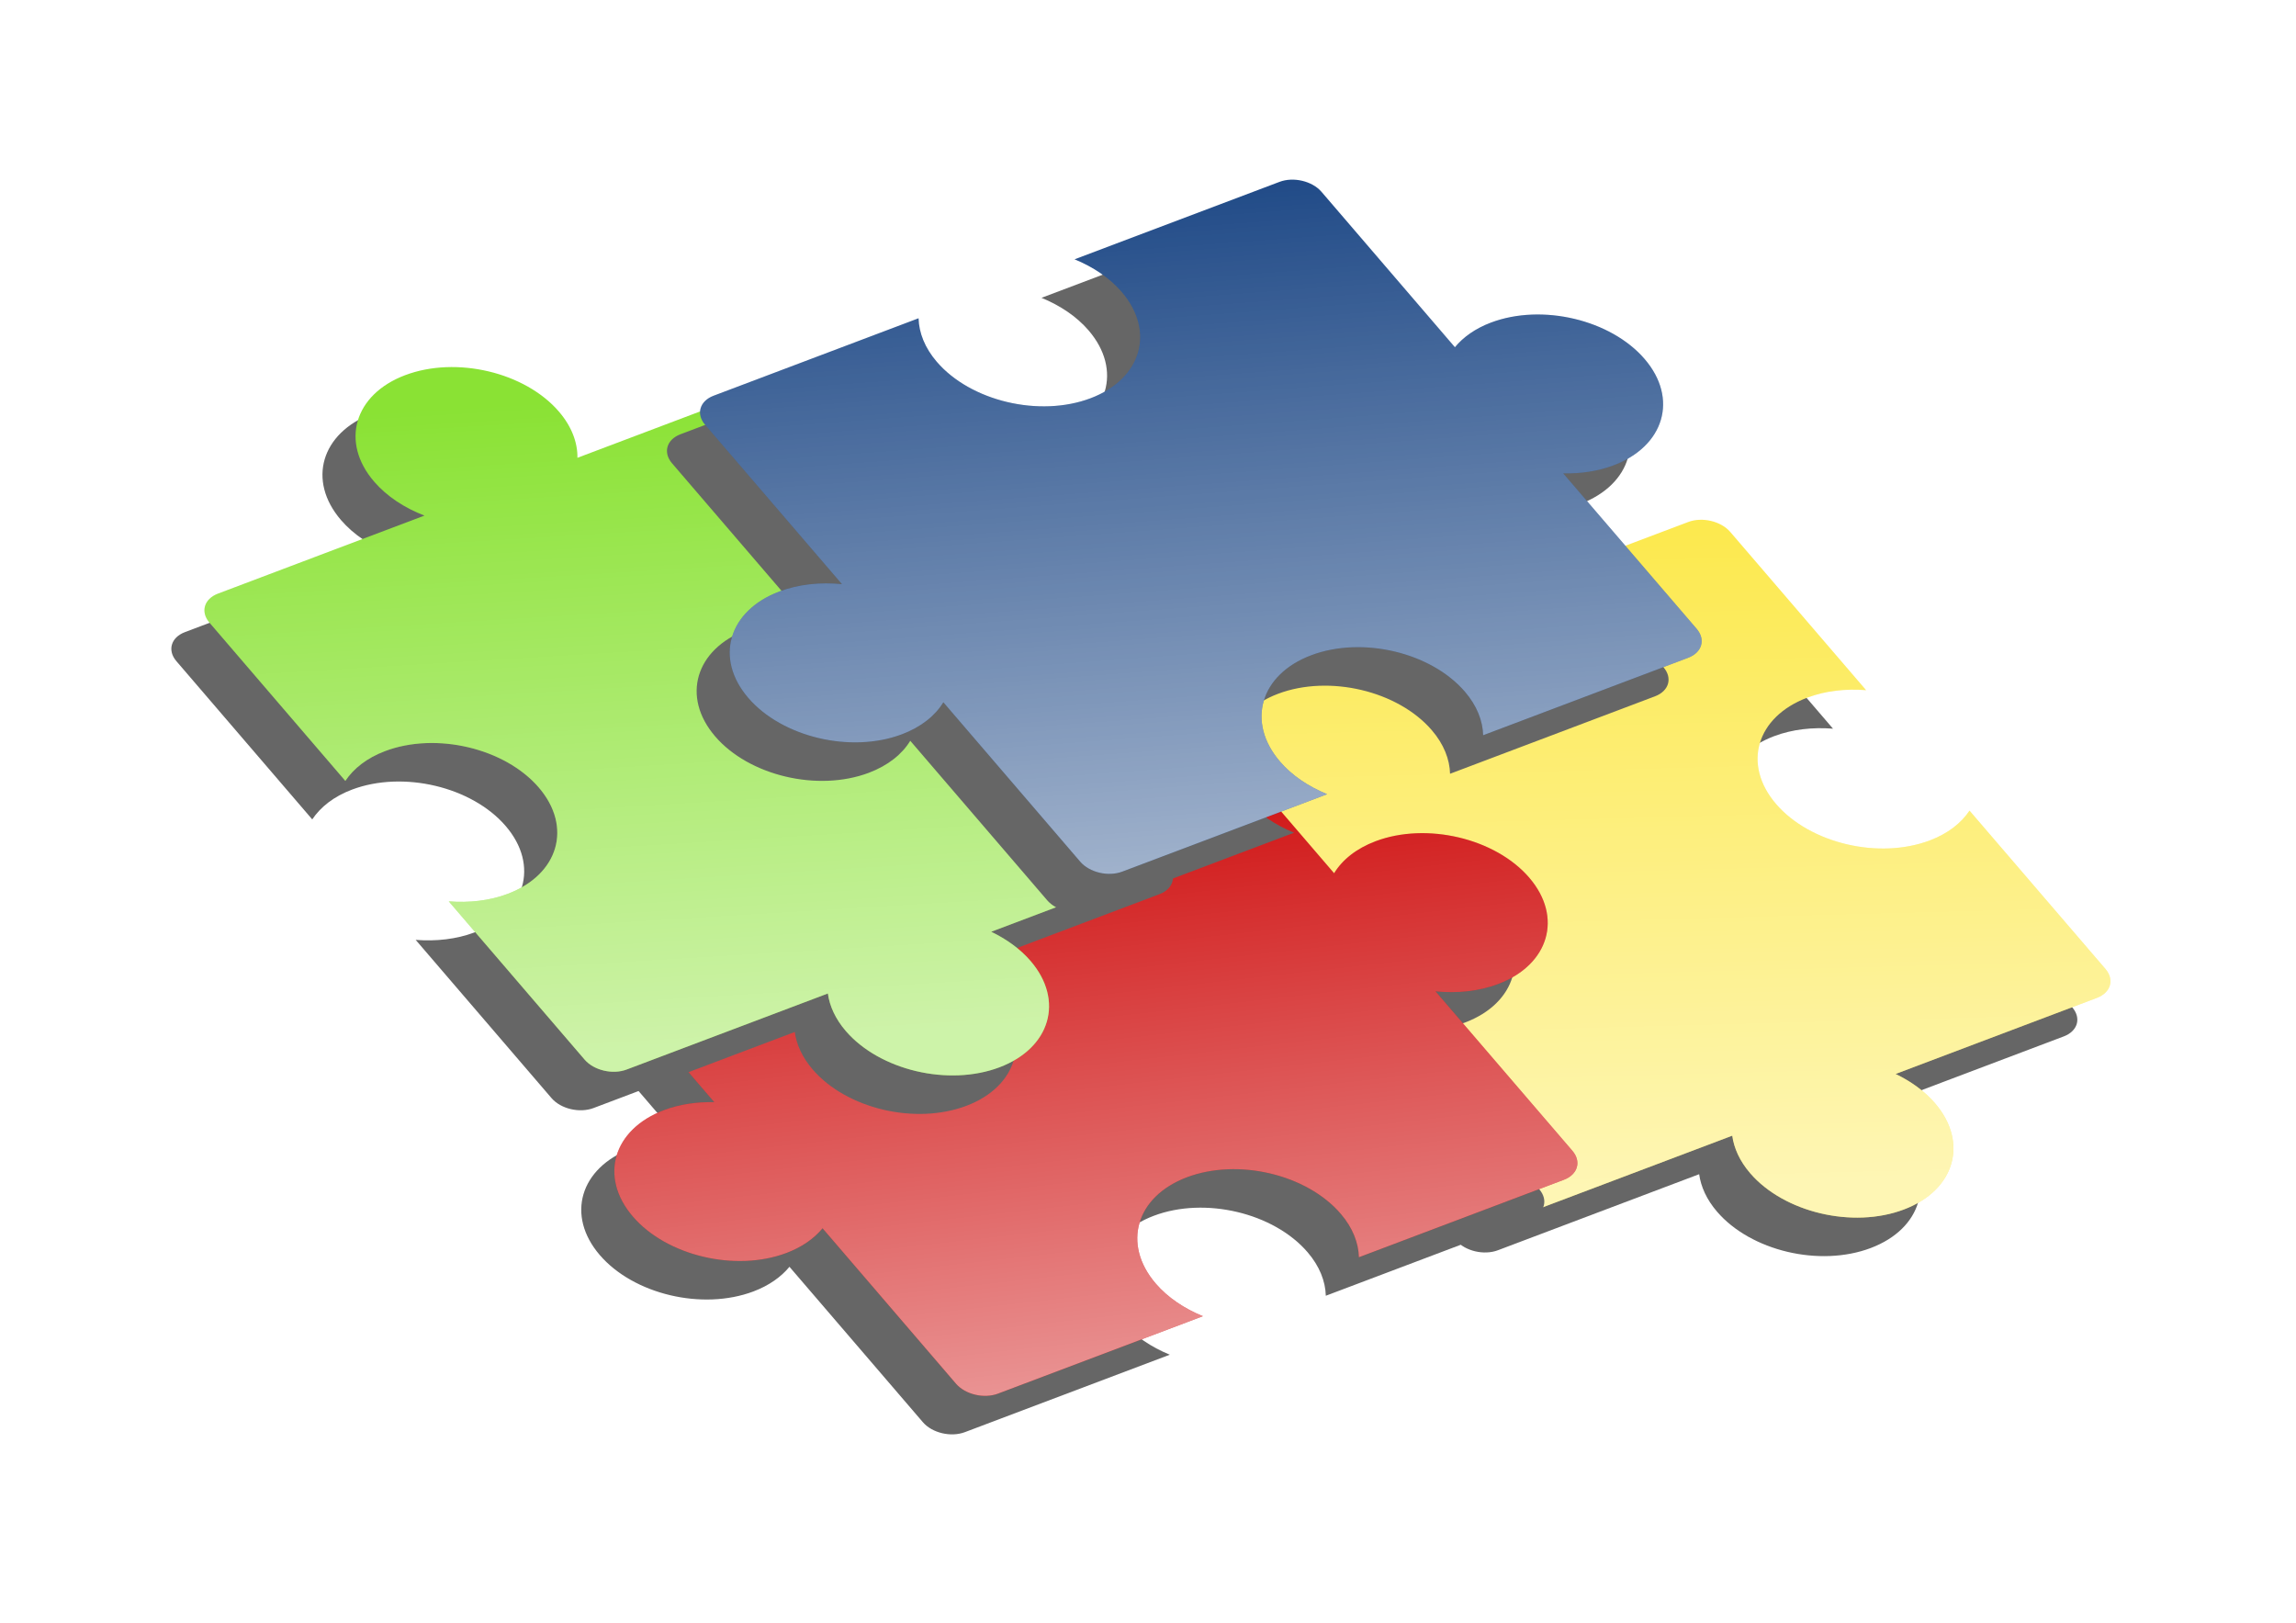 <?xml version="1.0" encoding="UTF-8"?>
<svg width="430" height="304" xmlns="http://www.w3.org/2000/svg" xmlns:svg="http://www.w3.org/2000/svg" xmlns:xlink="http://www.w3.org/1999/xlink">
 <title>Layered Puzzle Pieces</title>
 <defs>
  <linearGradient id="linearGradient13960">
   <stop stop-opacity="0.575" id="stop13962" offset="0" stop-color="#ffffff"/>
   <stop stop-opacity="0" id="stop13964" offset="1" stop-color="#ffffff"/>
  </linearGradient>
  <filter id="filter6240">
   <feGaussianBlur stdDeviation="6.982" id="feGaussianBlur6242"/>
  </filter>
  <linearGradient y1="0.877" x1="0.427" x2="0.581" id="linearGradient9506" xlink:href="#linearGradient13960" y2="0.123"/>
  <linearGradient y1="1" x1="0.449" x2="0.581" id="linearGradient9508" xlink:href="#linearGradient13960" y2="0"/>
  <linearGradient y1="0.877" x1="0.434" x2="0.558" id="linearGradient9510" xlink:href="#linearGradient13960" y2="0.113"/>
  <linearGradient y1="1" x1="0.412" x2="0.603" id="linearGradient9512" xlink:href="#linearGradient13960" y2="0"/>
 </defs>
 <g>
  <title>Layer 1</title>
  <g id="g9474" transform="matrix(0.998,-0.193,-0.035,1.009,634.705,1373.1) ">
   <path fill-rule="evenodd" stroke-width="1px" filter="url(#filter6240)" id="path9476" d="m-443.518,-1342.524c-9.516,1.759 -11.842,10.155 -5.192,18.74c2.506,3.236 5.952,6.055 9.757,8.198l-38.5,7.118c-2.599,0.481 -3.234,2.769 -1.417,5.114l26.703,34.476c1.485,-2.018 3.924,-3.504 7.312,-4.13c9.516,-1.759 22.636,3.781 29.285,12.366c6.65,8.585 4.324,16.981 -5.192,18.74c-3.388,0.626 -7.229,0.302 -11.076,-0.73l26.703,34.476c1.816,2.345 5.393,3.855 7.992,3.375l37.53,-6.939c0.408,2.402 1.581,5.009 3.61,7.63c6.65,8.585 19.77,14.125 29.285,12.366c9.516,-1.759 11.842,-10.155 5.192,-18.74c-2.03,-2.621 -4.684,-4.954 -7.633,-6.886l37.53,-6.939c2.599,-0.481 3.234,-2.769 1.417,-5.114l-26.703,-34.476c-1.485,2.018 -3.924,3.504 -7.312,4.13c-9.516,1.759 -22.636,-3.781 -29.285,-12.366c-6.65,-8.585 -4.324,-16.981 5.192,-18.74c3.388,-0.626 7.229,-0.302 11.076,0.73l-26.703,-34.476c-1.817,-2.345 -5.393,-3.855 -7.992,-3.375l-38.5,7.118c-0.052,-2.837 -1.289,-6.064 -3.795,-9.3c-6.65,-8.585 -19.77,-14.125 -29.285,-12.366l0,0z" fill="#666666"/>
   <path fill-rule="evenodd" stroke-width="1px" id="path9478" d="m-437.518,-1348.524c-9.516,1.759 -11.842,10.155 -5.192,18.74c2.506,3.236 5.952,6.055 9.757,8.198l-38.5,7.118c-2.599,0.481 -3.234,2.769 -1.417,5.114l26.703,34.476c1.485,-2.018 3.924,-3.504 7.312,-4.13c9.516,-1.759 22.636,3.781 29.285,12.366c6.65,8.585 4.324,16.981 -5.192,18.74c-3.388,0.626 -7.229,0.302 -11.076,-0.73l26.703,34.476c1.816,2.345 5.393,3.855 7.992,3.375l37.53,-6.939c0.408,2.402 1.581,5.009 3.61,7.63c6.65,8.585 19.77,14.125 29.285,12.366c9.516,-1.759 11.842,-10.155 5.192,-18.74c-2.03,-2.621 -4.684,-4.954 -7.633,-6.886l37.53,-6.939c2.599,-0.481 3.234,-2.769 1.417,-5.114l-26.703,-34.476c-1.485,2.018 -3.924,3.504 -7.312,4.13c-9.516,1.759 -22.636,-3.781 -29.285,-12.366c-6.65,-8.585 -4.324,-16.981 5.192,-18.74c3.388,-0.626 7.229,-0.302 11.076,0.73l-26.703,-34.476c-1.817,-2.345 -5.393,-3.855 -7.992,-3.375l-38.5,7.118c-0.052,-2.837 -1.289,-6.064 -3.795,-9.3c-6.65,-8.585 -19.77,-14.125 -29.285,-12.366l0,0z" fill="#fce94f"/>
   <path fill-rule="evenodd" stroke-width="1px" id="path9480" d="m-437.518,-1348.524c-9.516,1.759 -11.842,10.155 -5.192,18.74c2.506,3.236 5.952,6.055 9.757,8.198l-38.5,7.118c-2.599,0.481 -3.234,2.769 -1.417,5.114l26.703,34.476c1.485,-2.018 3.924,-3.504 7.312,-4.13c9.516,-1.759 22.636,3.781 29.285,12.366c6.65,8.585 4.324,16.981 -5.192,18.74c-3.388,0.626 -7.229,0.302 -11.076,-0.73l26.703,34.476c1.816,2.345 5.393,3.855 7.992,3.375l37.53,-6.939c0.408,2.402 1.581,5.009 3.61,7.63c6.65,8.585 19.77,14.125 29.285,12.366c9.516,-1.759 11.842,-10.155 5.192,-18.74c-2.03,-2.621 -4.684,-4.954 -7.633,-6.886l37.53,-6.939c2.599,-0.481 3.234,-2.769 1.417,-5.114l-26.703,-34.476c-1.485,2.018 -3.924,3.504 -7.312,4.13c-9.516,1.759 -22.636,-3.781 -29.285,-12.366c-6.65,-8.585 -4.324,-16.981 5.192,-18.74c3.388,-0.626 7.229,-0.302 11.076,0.73l-26.703,-34.476c-1.817,-2.345 -5.393,-3.855 -7.992,-3.375l-38.5,7.118c-0.052,-2.837 -1.289,-6.064 -3.795,-9.3c-6.65,-8.585 -19.77,-14.125 -29.285,-12.366l0,0z" fill="url(#linearGradient9506)"/>
  </g>
  <g id="g9482" transform="matrix(0.998,-0.193,-0.035,1.009,634.705,1373.1) ">
   <path fill-rule="evenodd" stroke-width="1px" filter="url(#filter6240)" id="path9484" d="m-399.651,-1267.258c-6.65,-8.585 -19.77,-14.125 -29.285,-12.366c-3.586,0.663 -6.166,2.279 -7.614,4.482l-26.904,-34.735c-1.816,-2.345 -5.393,-3.855 -7.992,-3.375l-38.213,7.065c3.553,2.093 6.751,4.74 9.118,7.797c6.65,8.585 4.324,16.981 -5.192,18.74c-9.516,1.759 -22.636,-3.781 -29.285,-12.366c-2.368,-3.057 -3.559,-6.075 -3.731,-8.793l-38.213,7.065c-2.599,0.48 -3.234,2.769 -1.417,5.114l26.226,33.861c-3.29,-0.702 -6.545,-0.864 -9.45,-0.327c-9.516,1.759 -11.842,10.155 -5.192,18.74c6.65,8.585 19.77,14.125 29.285,12.366c2.905,-0.537 5.125,-1.711 6.639,-3.302l26.226,33.861c1.817,2.345 5.393,3.855 7.992,3.375l38.213,-7.065c-3.553,-2.093 -6.751,-4.74 -9.118,-7.797c-6.65,-8.585 -4.324,-16.981 5.192,-18.74c9.516,-1.759 22.636,3.781 29.285,12.366c2.368,3.057 3.559,6.075 3.731,8.793l38.213,-7.065c2.599,-0.481 3.234,-2.769 1.417,-5.115l-26.904,-34.735c4.071,1.183 8.193,1.56 11.78,0.897c9.516,-1.759 11.842,-10.155 5.192,-18.74l0,0z" fill="#666666"/>
   <path fill-rule="evenodd" stroke-width="1px" id="path9486" d="m-393.651,-1273.258c-6.65,-8.585 -19.77,-14.125 -29.285,-12.366c-3.586,0.663 -6.166,2.279 -7.614,4.482l-26.904,-34.735c-1.816,-2.345 -5.393,-3.855 -7.992,-3.375l-38.213,7.065c3.553,2.093 6.751,4.74 9.118,7.797c6.65,8.585 4.324,16.981 -5.192,18.74c-9.516,1.759 -22.636,-3.781 -29.285,-12.366c-2.368,-3.057 -3.559,-6.075 -3.731,-8.793l-38.213,7.065c-2.599,0.48 -3.234,2.769 -1.417,5.114l26.226,33.861c-3.29,-0.702 -6.545,-0.864 -9.45,-0.327c-9.516,1.759 -11.842,10.155 -5.192,18.74c6.65,8.585 19.77,14.125 29.285,12.366c2.905,-0.537 5.125,-1.711 6.639,-3.302l26.226,33.861c1.817,2.345 5.393,3.855 7.992,3.375l38.213,-7.065c-3.553,-2.093 -6.751,-4.74 -9.118,-7.797c-6.65,-8.585 -4.324,-16.981 5.192,-18.74c9.516,-1.759 22.636,3.781 29.285,12.366c2.368,3.057 3.559,6.075 3.731,8.793l38.213,-7.065c2.599,-0.481 3.234,-2.769 1.417,-5.115l-26.904,-34.735c4.071,1.183 8.193,1.56 11.78,0.897c9.516,-1.759 11.842,-10.155 5.192,-18.74l0,0z" fill="#cc0000"/>
   <path fill-rule="evenodd" stroke-width="1px" id="path9488" d="m-393.651,-1273.258c-6.65,-8.585 -19.77,-14.125 -29.285,-12.366c-3.586,0.663 -6.166,2.279 -7.614,4.482l-26.904,-34.735c-1.816,-2.345 -5.393,-3.855 -7.992,-3.375l-38.213,7.065c3.553,2.093 6.751,4.74 9.118,7.797c6.65,8.585 4.324,16.981 -5.192,18.74c-9.516,1.759 -22.636,-3.781 -29.285,-12.366c-2.368,-3.057 -3.559,-6.075 -3.731,-8.793l-38.213,7.065c-2.599,0.48 -3.234,2.769 -1.417,5.114l26.226,33.861c-3.29,-0.702 -6.545,-0.864 -9.45,-0.327c-9.516,1.759 -11.842,10.155 -5.192,18.74c6.65,8.585 19.77,14.125 29.285,12.366c2.905,-0.537 5.125,-1.711 6.639,-3.302l26.226,33.861c1.817,2.345 5.393,3.855 7.992,3.375l38.213,-7.065c-3.553,-2.093 -6.751,-4.74 -9.118,-7.797c-6.65,-8.585 -4.324,-16.981 5.192,-18.74c9.516,-1.759 22.636,3.781 29.285,12.366c2.368,3.057 3.559,6.075 3.731,8.793l38.213,-7.065c2.599,-0.481 3.234,-2.769 1.417,-5.115l-26.904,-34.735c4.071,1.183 8.193,1.56 11.78,0.897c9.516,-1.759 11.842,-10.155 5.192,-18.74l0,0z" fill="url(#linearGradient9508)"/>
  </g>
  <g id="g9490" transform="matrix(0.998,-0.193,-0.035,1.009,634.705,1373.1) ">
   <path fill-rule="evenodd" stroke-width="1px" filter="url(#filter6240)" id="path9492" d="m-615.311,-1401.774c9.516,-1.759 22.636,3.781 29.285,12.366c2.506,3.236 3.743,6.463 3.795,9.3l38.5,-7.118c2.599,-0.481 6.176,1.03 7.992,3.375l26.703,34.476c-3.847,-1.032 -7.688,-1.357 -11.076,-0.73c-9.516,1.759 -11.842,10.155 -5.192,18.74c6.65,8.585 19.769,14.125 29.285,12.366c3.388,-0.626 5.827,-2.112 7.312,-4.13l26.703,34.476c1.817,2.345 1.182,4.634 -1.417,5.114l-37.531,6.938c2.949,1.932 5.603,4.265 7.633,6.886c6.649,8.585 4.323,16.981 -5.192,18.74c-9.516,1.759 -22.636,-3.781 -29.285,-12.366c-2.03,-2.621 -3.203,-5.228 -3.611,-7.63l-37.53,6.939c-2.599,0.48 -6.176,-1.03 -7.992,-3.375l-26.703,-34.476c3.847,1.032 7.688,1.357 11.076,0.73c9.516,-1.759 11.842,-10.155 5.192,-18.74c-6.65,-8.585 -19.77,-14.125 -29.285,-12.366c-3.388,0.626 -5.827,2.112 -7.312,4.13l-26.703,-34.476c-1.816,-2.345 -1.182,-4.634 1.417,-5.115l38.5,-7.118c-3.805,-2.143 -7.251,-4.962 -9.757,-8.198c-6.65,-8.585 -4.324,-16.981 5.192,-18.74z" fill="#666666"/>
   <path fill-rule="evenodd" stroke-width="1px" id="path9494" d="m-609.311,-1407.774c9.516,-1.759 22.636,3.781 29.285,12.366c2.506,3.236 3.743,6.463 3.795,9.3l38.5,-7.118c2.599,-0.481 6.176,1.03 7.992,3.375l26.703,34.476c-3.847,-1.032 -7.688,-1.357 -11.076,-0.73c-9.516,1.759 -11.842,10.155 -5.192,18.74c6.65,8.585 19.769,14.125 29.285,12.366c3.388,-0.626 5.827,-2.112 7.312,-4.13l26.703,34.476c1.817,2.345 1.182,4.634 -1.417,5.114l-37.531,6.938c2.949,1.932 5.603,4.265 7.633,6.886c6.649,8.585 4.323,16.981 -5.192,18.74c-9.516,1.759 -22.636,-3.781 -29.285,-12.366c-2.03,-2.621 -3.203,-5.228 -3.611,-7.63l-37.53,6.939c-2.599,0.48 -6.176,-1.03 -7.992,-3.375l-26.703,-34.476c3.847,1.032 7.688,1.357 11.076,0.73c9.516,-1.759 11.842,-10.155 5.192,-18.74c-6.65,-8.585 -19.77,-14.125 -29.285,-12.366c-3.388,0.626 -5.827,2.112 -7.312,4.13l-26.703,-34.476c-1.816,-2.345 -1.182,-4.634 1.417,-5.115l38.5,-7.118c-3.805,-2.143 -7.251,-4.962 -9.757,-8.198c-6.65,-8.585 -4.324,-16.981 5.192,-18.74z" fill="#8ae234"/>
   <path fill-rule="evenodd" stroke-width="1px" id="path9496" d="m-609.311,-1407.774c9.516,-1.759 22.636,3.781 29.285,12.366c2.506,3.236 3.743,6.463 3.795,9.3l38.5,-7.118c2.599,-0.481 6.176,1.03 7.992,3.375l26.703,34.476c-3.847,-1.032 -7.688,-1.357 -11.076,-0.73c-9.516,1.759 -11.842,10.155 -5.192,18.74c6.65,8.585 19.769,14.125 29.285,12.366c3.388,-0.626 5.827,-2.112 7.312,-4.13l26.703,34.476c1.817,2.345 1.182,4.634 -1.417,5.114l-37.531,6.938c2.949,1.932 5.603,4.265 7.633,6.886c6.649,8.585 4.323,16.981 -5.192,18.74c-9.516,1.759 -22.636,-3.781 -29.285,-12.366c-2.03,-2.621 -3.203,-5.228 -3.611,-7.63l-37.53,6.939c-2.599,0.48 -6.176,-1.03 -7.992,-3.375l-26.703,-34.476c3.847,1.032 7.688,1.357 11.076,0.73c9.516,-1.759 11.842,-10.155 5.192,-18.74c-6.65,-8.585 -19.77,-14.125 -29.285,-12.366c-3.388,0.626 -5.827,2.112 -7.312,4.13l-26.703,-34.476c-1.816,-2.345 -1.182,-4.634 1.417,-5.115l38.5,-7.118c-3.805,-2.143 -7.251,-4.962 -9.757,-8.198c-6.65,-8.585 -4.324,-16.981 5.192,-18.74z" fill="url(#linearGradient9510)"/>
  </g>
  <g id="g9498" transform="matrix(0.998,-0.193,-0.035,1.009,634.705,1373.1) ">
   <path fill-rule="evenodd" stroke-width="1px" filter="url(#filter6240)" id="path9500" d="m-548.392,-1329.093c-6.65,-8.585 -4.324,-16.981 5.192,-18.74c3.586,-0.663 7.709,-0.286 11.78,0.897l-26.904,-34.735c-1.816,-2.345 -1.182,-4.634 1.417,-5.115l38.213,-7.065c0.172,2.718 1.364,5.736 3.731,8.793c6.65,8.585 19.77,14.125 29.285,12.366c9.516,-1.759 11.842,-10.155 5.192,-18.74c-2.368,-3.057 -5.565,-5.704 -9.118,-7.797l38.213,-7.065c2.599,-0.481 6.176,1.03 7.992,3.375l26.226,33.861c1.514,-1.591 3.734,-2.765 6.639,-3.302c9.516,-1.759 22.636,3.781 29.285,12.366c6.65,8.585 4.324,16.981 -5.192,18.74c-2.905,0.537 -6.16,0.375 -9.45,-0.327l26.226,33.861c1.817,2.345 1.182,4.634 -1.417,5.115l-38.213,7.065c-0.173,-2.718 -1.364,-5.736 -3.731,-8.793c-6.65,-8.585 -19.77,-14.125 -29.285,-12.366c-9.516,1.759 -11.842,10.155 -5.192,18.74c2.368,3.057 5.565,5.704 9.118,7.797l-38.213,7.065c-2.599,0.48 -6.176,-1.03 -7.992,-3.375l-26.904,-34.735c-1.448,2.203 -4.027,3.819 -7.614,4.482c-9.516,1.759 -22.636,-3.781 -29.285,-12.366z" fill="#666666"/>
   <path fill-rule="evenodd" stroke-width="1px" id="path9502" d="m-542.392,-1335.093c-6.65,-8.585 -4.324,-16.981 5.192,-18.74c3.586,-0.663 7.709,-0.286 11.78,0.897l-26.904,-34.735c-1.816,-2.345 -1.182,-4.634 1.417,-5.115l38.213,-7.065c0.172,2.718 1.364,5.736 3.731,8.793c6.65,8.585 19.77,14.125 29.285,12.366c9.516,-1.759 11.842,-10.155 5.192,-18.74c-2.368,-3.057 -5.565,-5.704 -9.118,-7.797l38.213,-7.065c2.599,-0.481 6.176,1.03 7.992,3.375l26.226,33.861c1.514,-1.591 3.734,-2.765 6.639,-3.302c9.516,-1.759 22.636,3.781 29.285,12.366c6.65,8.585 4.324,16.981 -5.192,18.74c-2.905,0.537 -6.16,0.375 -9.45,-0.327l26.226,33.861c1.817,2.345 1.182,4.634 -1.417,5.115l-38.213,7.065c-0.173,-2.718 -1.364,-5.736 -3.731,-8.793c-6.65,-8.585 -19.77,-14.125 -29.285,-12.366c-9.516,1.759 -11.842,10.155 -5.192,18.74c2.368,3.057 5.565,5.704 9.118,7.797l-38.213,7.065c-2.599,0.48 -6.176,-1.03 -7.992,-3.375l-26.904,-34.735c-1.448,2.203 -4.027,3.819 -7.614,4.482c-9.516,1.759 -22.636,-3.781 -29.285,-12.366z" fill="#204a87"/>
   <path fill-rule="evenodd" stroke-width="1px" id="path9504" d="m-542.392,-1335.093c-6.65,-8.585 -4.324,-16.981 5.192,-18.74c3.586,-0.663 7.709,-0.286 11.78,0.897l-26.904,-34.735c-1.816,-2.345 -1.182,-4.634 1.417,-5.115l38.213,-7.065c0.172,2.718 1.364,5.736 3.731,8.793c6.65,8.585 19.77,14.125 29.285,12.366c9.516,-1.759 11.842,-10.155 5.192,-18.74c-2.368,-3.057 -5.565,-5.704 -9.118,-7.797l38.213,-7.065c2.599,-0.481 6.176,1.03 7.992,3.375l26.226,33.861c1.514,-1.591 3.734,-2.765 6.639,-3.302c9.516,-1.759 22.636,3.781 29.285,12.366c6.65,8.585 4.324,16.981 -5.192,18.74c-2.905,0.537 -6.16,0.375 -9.45,-0.327l26.226,33.861c1.817,2.345 1.182,4.634 -1.417,5.115l-38.213,7.065c-0.173,-2.718 -1.364,-5.736 -3.731,-8.793c-6.65,-8.585 -19.77,-14.125 -29.285,-12.366c-9.516,1.759 -11.842,10.155 -5.192,18.74c2.368,3.057 5.565,5.704 9.118,7.797l-38.213,7.065c-2.599,0.48 -6.176,-1.03 -7.992,-3.375l-26.904,-34.735c-1.448,2.203 -4.027,3.819 -7.614,4.482c-9.516,1.759 -22.636,-3.781 -29.285,-12.366z" fill="url(#linearGradient9512)"/>
  </g>
 </g>
</svg>